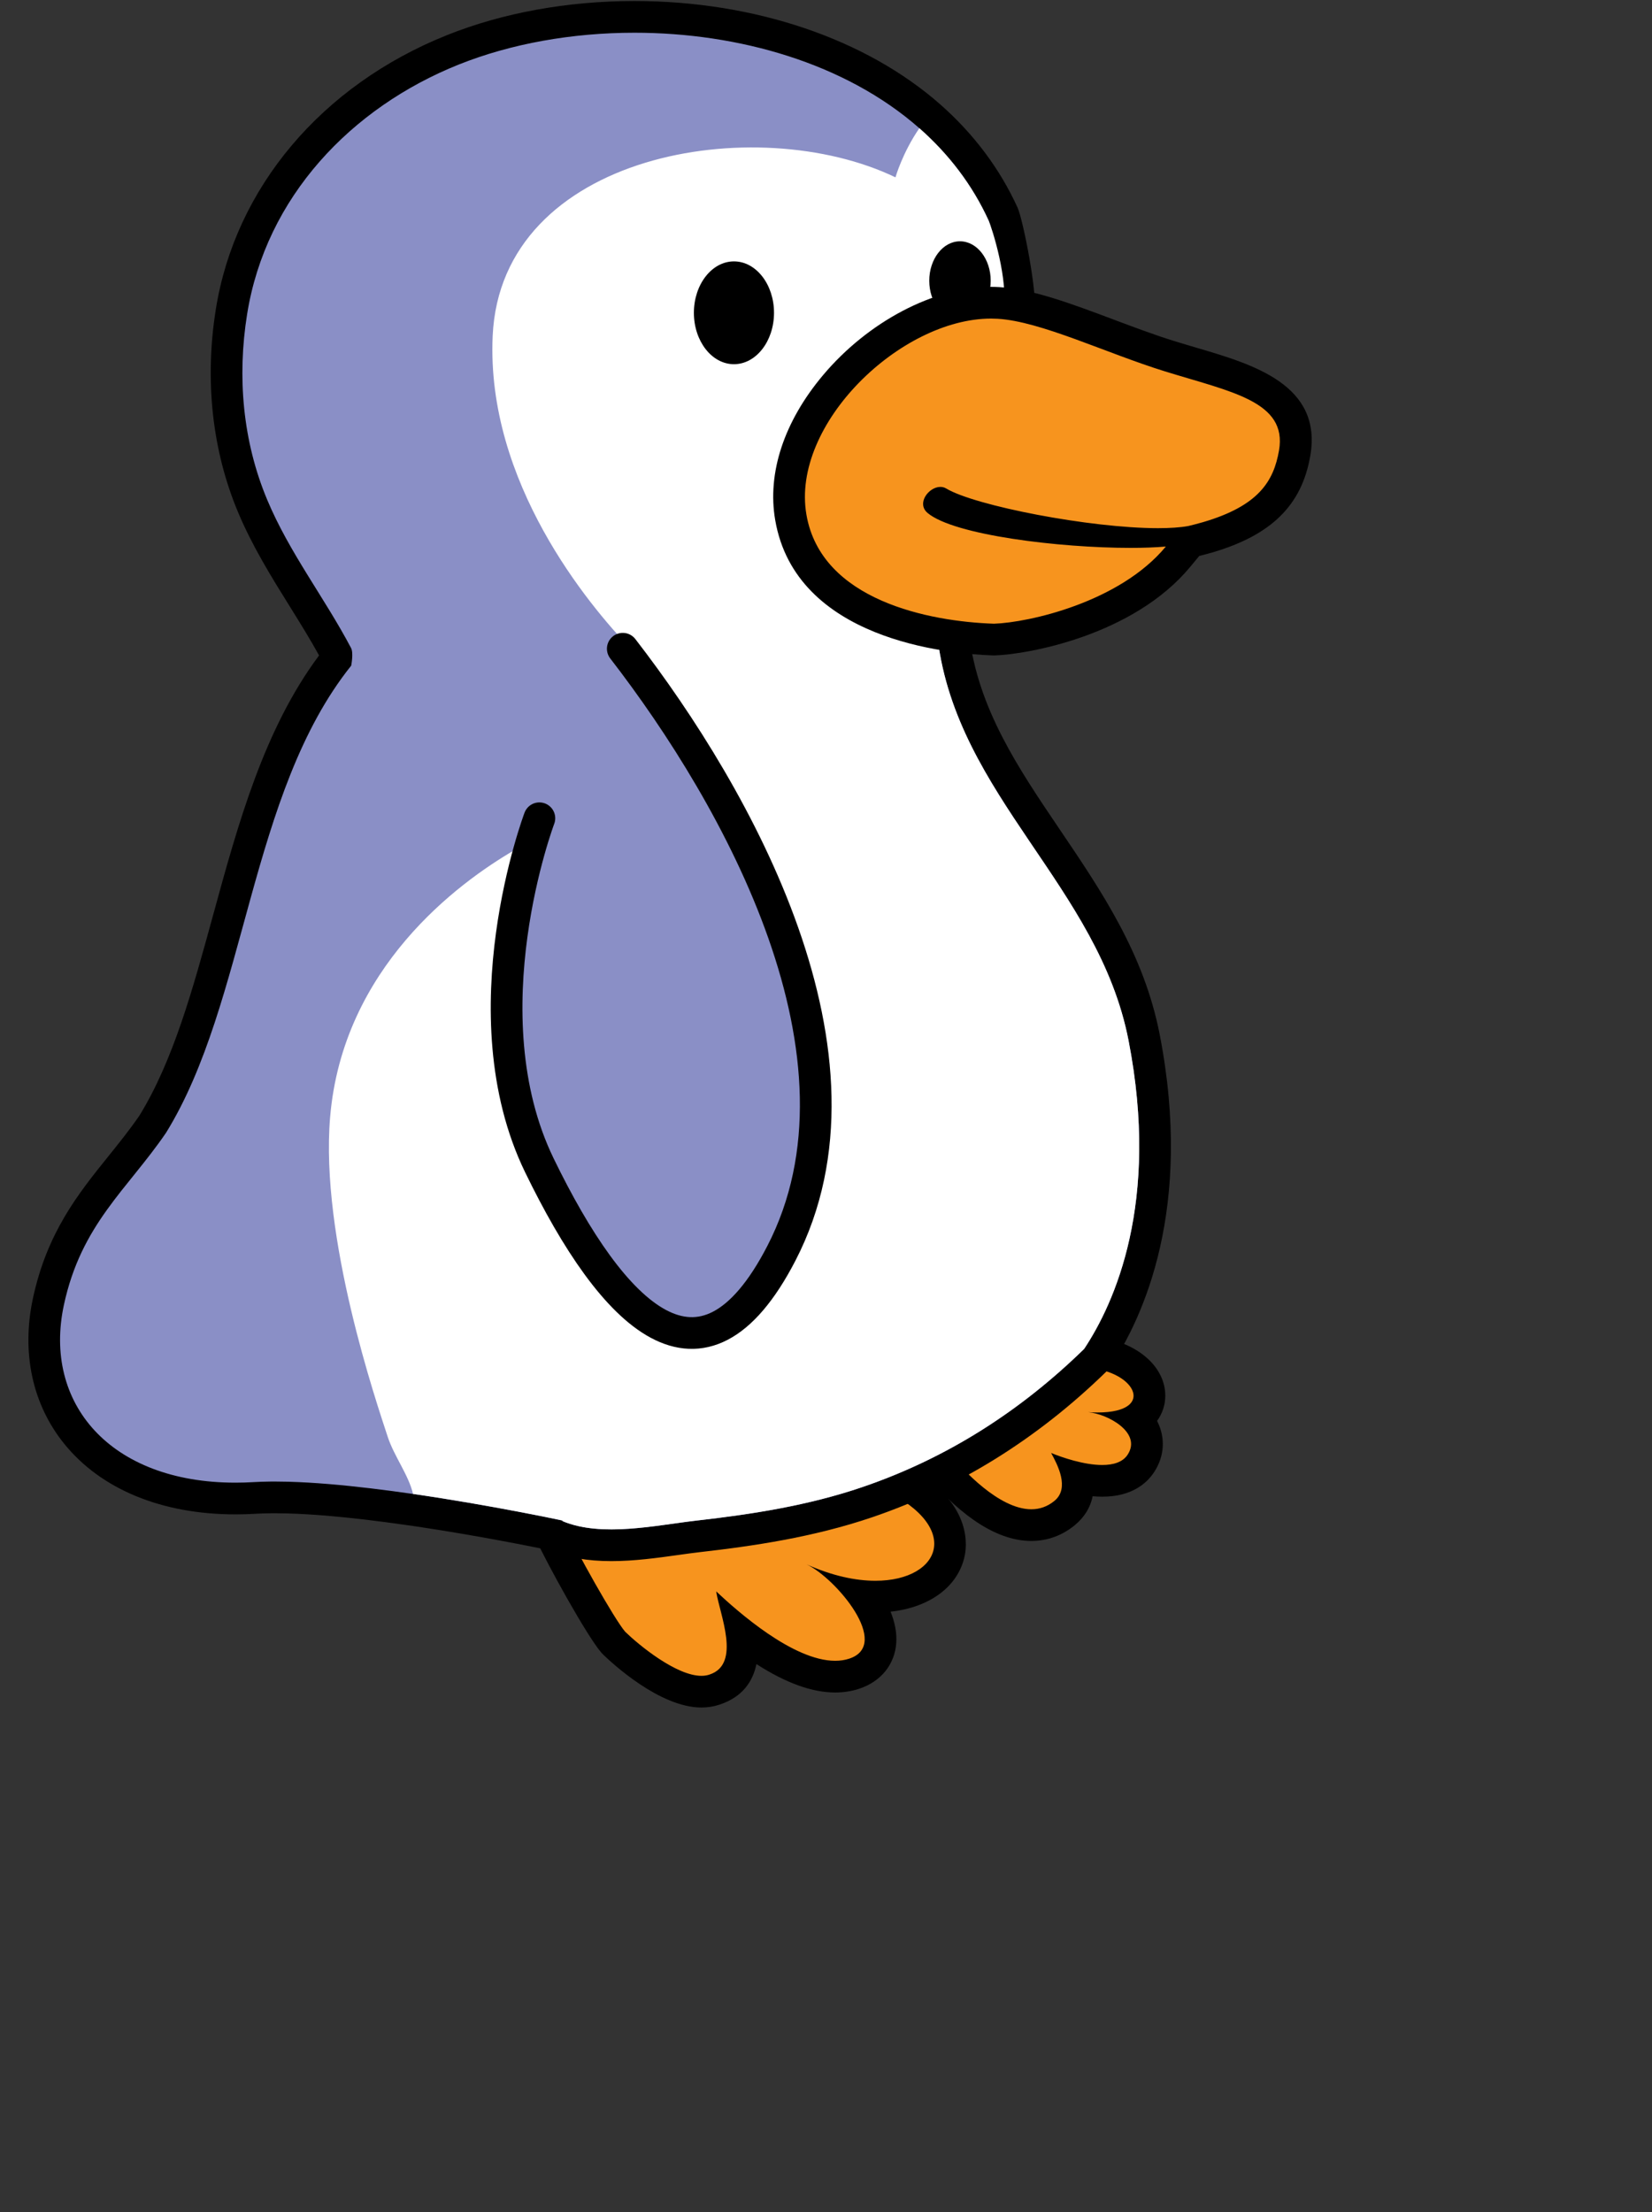 <svg version="1.1" width="121" height="162" viewBox="-2 0 121 162" xmlns="http://www.w3.org/2000/svg" xmlns:xlink="http://www.w3.org/1999/xlink">
  <rect x="-2" y="0" width="121" height="162" fill="#333333" stroke="none"/>
  <!-- Exported by Scratch - http://scratch.mit.edu/ -->
  <g id="ID0.2627106620930135" transform="matrix(0.774, 0, 0, 0.774, 1.15, 0)">
    <g id="L_Foot">
      <path id="ID0.3591194679029286" fill="#F7941E" d="M 62.307 160.064 C 58.882 160.064 54.536 155.946 54.052 155.476 C 54.023 155.447 53.994 155.417 53.967 155.386 C 52.810 154.063 49.006 147.251 47.969 144.941 C 47.856 144.688 47.816 144.413 47.848 144.146 C 47.769 143.951 47.699 143.750 47.636 143.541 C 47.491 143.058 47.598 142.533 47.922 142.146 C 48.209 141.803 48.631 141.609 49.072 141.609 C 49.129 141.609 49.186 141.612 49.244 141.619 C 52.940 142.046 58.206 142.555 62.299 142.555 C 64.121 142.555 65.508 142.452 66.420 142.252 C 68.490 141.796 73.314 140.592 78.256 138.965 C 78.408 138.914 78.567 138.890 78.725 138.890 C 78.981 138.890 79.235 138.955 79.462 139.083 C 79.502 139.105 79.543 139.124 79.584 139.141 C 79.842 139.244 80.060 139.413 80.220 139.624 C 84.241 141.558 86.298 144.233 85.754 146.888 C 85.233 149.429 82.492 151.071 78.771 151.071 C 78.770 151.071 78.770 151.071 78.769 151.071 C 78.406 151.071 78.035 151.055 77.659 151.024 C 78.652 152.439 79.333 153.976 79.249 155.327 C 79.159 156.770 78.250 157.879 76.754 158.368 C 76.196 158.550 75.594 158.642 74.961 158.642 C 72.161 158.642 68.941 156.799 66.101 154.606 C 66.364 156.744 66.070 159.043 63.541 159.870 C 63.181 159.995 62.756 160.064 62.307 160.064 L 62.307 160.064 Z "/>
      <path id="ID0.31000857846811414" d="M 78.726 140.389 C 78.825 140.445 78.926 140.492 79.029 140.533 C 78.949 140.561 78.869 140.595 78.789 140.623 L 78.795 140.623 C 87.191 144.212 85.118 149.570 78.772 149.570 C 76.915 149.570 74.690 149.111 72.256 148.014 C 75.022 149.316 80.338 155.617 76.289 156.941 C 75.868 157.079 75.424 157.141 74.962 157.141 C 70.975 157.141 65.707 152.455 63.705 150.575 C 64.014 152.696 66.113 157.450 63.076 158.443 C 62.839 158.526 62.581 158.564 62.307 158.564 C 59.924 158.564 56.391 155.655 55.097 154.399 C 54.084 153.241 50.359 146.602 49.339 144.327 C 49.418 144.197 49.443 144.030 49.354 143.843 C 49.239 143.600 49.148 143.357 49.074 143.110 C 52.502 143.506 58.030 144.055 62.301 144.055 C 64.082 144.055 65.645 143.959 66.744 143.717 C 69.096 143.199 73.886 141.982 78.726 140.389 M 78.726 137.389 C 78.411 137.389 78.094 137.439 77.788 137.539 C 72.902 139.146 68.142 140.337 66.099 140.786 C 65.544 140.908 64.435 141.054 62.300 141.054 C 58.066 141.054 52.411 140.474 49.417 140.128 C 49.302 140.115 49.187 140.108 49.073 140.108 C 48.191 140.108 47.346 140.497 46.773 141.182 C 46.125 141.956 45.910 143.004 46.200 143.971 C 46.243 144.115 46.289 144.255 46.339 144.393 C 46.348 144.788 46.435 145.183 46.601 145.553 C 47.613 147.809 51.482 154.822 52.838 156.372 C 52.892 156.434 52.949 156.494 53.007 156.551 C 53.870 157.388 58.374 161.563 62.306 161.563 C 62.912 161.563 63.494 161.469 64.034 161.285 C 66.208 160.564 67.171 159.091 67.513 157.453 C 70.289 159.239 72.782 160.141 74.961 160.141 C 75.752 160.141 76.512 160.024 77.220 159.792 C 79.301 159.111 80.618 157.477 80.746 155.418 C 80.806 154.451 80.597 153.461 80.206 152.494 C 83.937 152.089 86.629 150.096 87.225 147.187 C 87.486 145.915 87.759 141.679 81.131 138.395 C 80.859 138.124 80.531 137.905 80.160 137.753 C 79.716 137.512 79.222 137.389 78.726 137.389 L 78.726 137.389 Z "/>
    </g>
    <g id="ID0.5672075832262635">
      <path id="ID0.6458409526385367" fill="#F7941E" d="M 93.527 144.304 C 90.252 144.304 86.915 141.200 84.692 138.597 C 84.521 138.397 84.406 138.156 84.358 137.897 C 84.227 137.193 84.601 136.423 85.266 136.159 C 90.878 133.923 92.579 132.347 93.094 131.607 C 94.034 130.250 95.397 129.061 97.140 128.073 C 97.303 127.981 97.482 127.921 97.667 127.893 C 97.701 127.888 97.922 127.867 97.964 127.864 L 98.179 127.826 C 98.258 127.813 98.337 127.807 98.415 127.807 C 98.628 127.807 98.836 127.853 99.025 127.937 C 102.213 128.169 104.700 129.932 104.700 132.066 C 104.700 132.945 104.262 133.728 103.482 134.270 C 103.738 134.553 103.957 134.865 104.124 135.203 C 104.648 136.265 104.570 137.418 103.903 138.448 C 103.412 139.208 102.376 140.116 100.235 140.116 C 100.234 140.116 100.235 140.116 100.234 140.116 C 99.447 140.116 98.626 139.995 97.863 139.826 C 98.027 140.976 97.822 142.206 96.688 143.150 C 95.769 143.917 94.705 144.304 93.527 144.304 L 93.527 144.304 Z "/>
      <path id="ID0.7743005249649286" d="M 98.415 129.307 C 98.353 129.371 98.311 129.411 98.311 129.411 C 103.244 129.411 105.597 133.648 99.783 133.648 C 99.506 133.648 99.210 133.638 98.895 133.618 C 100.688 133.762 104.012 135.519 102.645 137.632 C 102.175 138.359 101.270 138.615 100.235 138.615 C 98.515 138.615 96.436 137.907 95.399 137.476 C 96.002 138.582 97.175 140.791 95.729 141.997 C 95.043 142.567 94.296 142.804 93.527 142.804 C 90.454 142.804 87.032 139.028 85.833 137.623 C 85.828 137.597 85.827 137.579 85.821 137.552 C 89.760 135.983 93.106 134.218 94.326 132.462 C 95.244 131.139 96.526 130.145 97.880 129.378 C 97.935 129.370 97.991 129.372 98.047 129.361 C 98.172 129.355 98.292 129.327 98.415 129.307 M 98.416 126.307 C 98.260 126.307 98.103 126.319 97.944 126.344 L 97.772 126.373 C 97.778 126.373 97.822 126.369 97.870 126.366 C 97.809 126.370 97.750 126.375 97.690 126.383 C 97.610 126.389 97.532 126.398 97.456 126.408 C 97.085 126.461 96.727 126.583 96.401 126.767 C 94.460 127.867 92.932 129.207 91.861 130.751 C 91.675 131.019 90.452 132.477 84.711 134.764 C 83.389 135.291 82.623 136.672 82.865 138.064 C 82.870 138.097 82.876 138.131 82.883 138.168 C 82.979 138.686 83.209 139.169 83.552 139.570 C 87.082 143.706 90.439 145.802 93.528 145.802 C 95.044 145.802 96.468 145.283 97.648 144.302 C 98.558 143.543 99.119 142.631 99.330 141.571 C 99.633 141.598 99.936 141.614 100.236 141.614 C 103.053 141.614 104.471 140.333 105.166 139.259 C 106.116 137.792 106.228 136.071 105.472 134.538 C 105.456 134.507 105.441 134.476 105.424 134.444 C 105.927 133.752 106.202 132.932 106.202 132.064 C 106.202 129.148 103.270 126.813 99.357 126.457 C 99.057 126.360 98.739 126.307 98.416 126.307 L 98.416 126.307 Z "/>
    </g>
    <g id="Body">
      <g id="Purple_Fill">
        <path id="ID0.9839096711948514" fill="#8A8FC6" d="M 53.785 146.210 C 51.726 146.210 50.027 145.916 48.589 145.313 L 48.452 145.255 C 46.943 144.941 41.124 143.754 34.799 142.838 C 31.886 142.418 29.231 142.106 26.907 141.913 C 25.567 141.804 24.385 141.735 23.320 141.703 L 23.205 140.198 L 23.164 141.697 C 22.735 141.686 22.316 141.680 21.909 141.680 L 21.552 141.682 C 20.982 141.690 20.511 141.703 20.067 141.730 C 19.435 141.768 18.819 141.787 18.216 141.787 C 11.708 141.787 6.366 139.613 3.175 135.666 C 0.452 132.299 -0.494 127.861 0.509 123.171 C 1.774 117.275 4.613 113.748 7.359 110.338 C 8.376 109.074 9.428 107.768 10.405 106.338 C 13.706 100.990 15.575 94.167 17.553 86.943 C 19.942 78.221 22.411 69.206 27.743 62.363 C 27.763 62.183 27.773 62.009 27.767 61.902 C 26.798 60.078 25.683 58.287 24.605 56.555 C 22.906 53.826 21.149 51.005 19.838 47.882 C 17.497 42.300 16.804 35.945 17.833 29.504 C 19.582 18.538 27.413 9.272 38.781 4.718 C 43.877 2.676 49.820 1.597 55.968 1.597 C 66.944 1.597 77.131 5.027 83.919 11.007 C 86.934 13.663 89.268 16.778 90.857 20.265 C 91.259 21.152 92.633 27.934 92.349 29.786 C 91.839 33.114 90.814 36.403 89.822 39.583 C 89.519 40.555 89.218 41.521 88.934 42.480 C 87.762 46.436 86.985 50.477 86.349 53.955 C 85.959 56.085 85.891 58.206 86.147 60.258 C 87.071 67.654 90.937 73.365 95.031 79.411 C 98.840 85.036 102.778 90.853 104.199 98.169 C 107.290 114.069 102.752 123.973 99.772 128.461 L 99.683 128.593 L 99.570 128.704 C 93.217 134.902 85.959 139.420 77.995 142.133 C 72.510 144.001 66.849 144.815 62.036 145.362 C 61.364 145.439 60.649 145.539 59.908 145.642 C 58.013 145.909 55.863 146.210 53.785 146.210 L 53.785 146.210 Z "/>
        <path id="ID0.5177942626178265" d="M 55.969 3.097 C 65.801 3.097 75.935 5.971 82.929 12.133 C 85.663 14.543 87.925 17.447 89.493 20.888 C 89.769 21.496 91.099 28.051 90.868 29.559 C 90.222 33.774 88.705 37.975 87.497 42.056 C 86.360 45.893 85.594 49.757 84.875 53.686 C 84.465 55.927 84.378 58.182 84.660 60.445 C 86.524 75.370 99.891 83.857 102.727 98.457 C 105.713 113.816 101.397 123.305 98.523 127.633 C 92.563 133.448 85.621 137.953 77.512 140.715 C 72.438 142.444 67.172 143.270 61.866 143.874 C 59.474 144.146 56.548 144.711 53.783 144.711 C 52.138 144.711 50.550 144.511 49.168 143.931 C 49.161 143.912 49.149 143.886 49.143 143.869 C 49.143 143.869 42.473 142.434 35.013 141.354 C 35.013 141.355 35.013 141.355 35.013 141.356 C 32.365 140.972 29.616 140.633 27.030 140.418 C 27.005 140.416 26.980 140.414 26.954 140.412 C 25.708 140.310 24.502 140.238 23.363 140.204 C 23.310 140.202 23.256 140.200 23.203 140.198 C 22.760 140.186 22.328 140.180 21.909 140.180 C 21.814 140.180 21.721 140.180 21.627 140.181 C 21.567 140.182 21.509 140.183 21.449 140.184 C 20.938 140.190 20.442 140.205 19.974 140.233 C 19.374 140.269 18.788 140.287 18.214 140.287 C 6.341 140.287 -0.013 132.765 1.974 123.485 C 3.616 115.829 7.974 112.550 11.641 107.184 C 19.308 94.771 19.498 75.058 29.165 62.981 C 29.165 62.981 29.400 61.787 29.154 61.319 C 26.633 56.540 23.329 52.325 21.220 47.300 C 18.891 41.746 18.368 35.654 19.313 29.739 C 21.084 18.635 29.171 10.181 39.337 6.109 C 44.280 4.131 50.070 3.097 55.969 3.097 M 55.969 0.097 C 49.633 0.097 43.496 1.214 38.224 3.326 C 26.362 8.077 18.186 17.776 16.353 29.268 C 15.280 35.985 16.007 42.622 18.456 48.461 C 19.814 51.696 21.602 54.569 23.332 57.348 C 24.321 58.938 25.264 60.451 26.124 62.015 C 20.910 69.011 18.470 77.919 16.107 86.547 C 14.165 93.637 12.331 100.336 9.128 105.550 C 8.195 106.908 7.177 108.173 6.191 109.397 C 3.336 112.945 0.383 116.612 -0.956 122.857 C -2.057 128 -1.004 132.883 2.009 136.610 C 5.491 140.916 11.247 143.288 18.217 143.288 C 18.852 143.288 19.504 143.267 20.156 143.229 C 20.547 143.205 20.981 143.191 21.486 143.185 L 21.557 143.184 L 21.678 143.182 L 21.912 143.181 C 22.305 143.181 22.710 143.186 23.125 143.198 L 23.203 143.201 L 23.255 143.203 C 24.315 143.235 25.471 143.302 26.713 143.403 L 26.804 143.410 C 29.077 143.599 31.701 143.907 34.585 144.325 L 35.421 144.446 C 41.195 145.309 46.396 146.361 48.004 146.695 L 48.009 146.697 C 49.634 147.379 51.524 147.711 53.785 147.711 C 55.968 147.711 58.172 147.402 60.117 147.130 C 60.846 147.028 61.548 146.930 62.208 146.855 C 67.101 146.297 72.860 145.469 78.481 143.555 C 86.658 140.770 94.106 136.135 100.619 129.781 L 100.848 129.558 L 101.024 129.292 C 104.131 124.613 108.868 114.310 105.674 97.885 C 104.195 90.269 100.168 84.323 96.276 78.573 C 92.287 72.680 88.518 67.114 87.638 60.074 C 87.402 58.175 87.465 56.207 87.827 54.227 C 88.456 50.788 89.223 46.793 90.374 42.909 C 90.656 41.956 90.956 40.996 91.257 40.032 C 92.265 36.799 93.307 33.455 93.834 30.015 C 94.170 27.831 92.723 20.744 92.226 19.649 C 90.546 15.964 88.086 12.680 84.914 9.884 C 77.854 3.663 67.305 0.097 55.969 0.097 L 55.969 0.097 Z "/>
      </g>
      <path id="White" fill="#FFFFFF" d="M 102.728 98.456 C 99.892 83.856 86.525 75.370 84.661 60.444 C 84.379 58.181 84.466 55.926 84.876 53.685 C 85.595 49.756 86.361 45.892 87.498 42.055 C 88.706 37.974 90.094 33.752 90.869 29.558 C 91.423 26.562 89.771 21.497 89.494 20.887 C 87.926 17.447 85.664 14.542 82.930 12.132 C 81.331 14.444 80.670 16.780 80.670 16.780 C 67.503 10.447 43.337 14.447 42.552 31.795 C 41.926 45.640 51.640 57.239 55.592 61.363 C 62.136 69.319 52.571 76.124 47.457 78.992 C 47.462 78.964 47.465 78.950 47.465 78.950 C 47.465 78.950 46.327 79.438 44.592 80.449 L 44.590 80.450 C 39.280 83.547 28.363 91.567 27.170 105.700 C 26.206 117.122 31.582 132.753 32.620 135.948 C 33.213 137.766 34.604 139.572 35.015 141.352 C 42.475 142.432 49.145 143.867 49.145 143.867 C 49.151 143.884 49.163 143.910 49.170 143.929 C 52.875 145.484 58.053 144.307 61.868 143.872 C 67.174 143.268 72.439 142.441 77.514 140.713 C 85.622 137.951 92.565 133.446 98.525 127.631 C 101.397 123.303 105.714 113.815 102.728 98.456 Z "/>
    </g>
    <g id="Beak">
      <path id="ID0.7711298847571015" fill="#F7941E" d="M 89.943 60.514 C 85.889 60.378 72.526 59.143 70.766 48.957 C 70.080 45.001 71.611 40.445 74.965 36.459 C 78.959 31.711 84.749 28.644 89.714 28.644 C 89.951 28.644 90.189 28.651 90.423 28.665 C 93.314 28.834 96.944 30.198 100.787 31.643 C 102.715 32.367 104.709 33.117 106.591 33.700 C 107.357 33.938 108.110 34.159 108.838 34.375 C 114.257 35.974 119.376 37.483 118.442 42.875 C 117.734 46.972 115.269 49.356 110.202 50.844 L 109.968 50.908 C 109.543 51.028 109.148 51.131 108.733 51.231 C 108.683 51.240 108.633 51.249 108.583 51.257 L 107.413 52.670 C 102.739 58.316 93.692 60.393 90.044 60.515 L 89.994 60.517 L 89.943 60.514 Z "/>
      <path id="ID0.30929173808544874" d="M 89.715 30.144 C 89.923 30.144 90.131 30.150 90.337 30.162 C 94.413 30.400 100.599 33.411 106.148 35.132 C 112.400 37.073 117.771 37.969 116.965 42.618 C 116.459 45.543 115.033 47.861 109.779 49.404 C 109.695 49.424 109.605 49.450 109.514 49.477 C 109.154 49.579 108.778 49.677 108.382 49.771 C 107.605 49.912 106.628 49.975 105.518 49.975 C 99.090 49.975 88.174 47.848 85.475 46.223 C 85.300 46.117 85.111 46.070 84.919 46.070 C 83.814 46.070 82.628 47.632 83.714 48.540 C 86.220 50.637 96.187 51.839 102.913 51.839 C 104.161 51.839 105.299 51.797 106.256 51.713 C 101.877 57.002 93.261 58.906 89.992 59.015 C 83.902 58.811 73.648 56.832 72.244 48.702 C 70.760 40.139 81.155 30.144 89.715 30.144 M 89.715 27.144 C 84.325 27.144 78.086 30.421 73.818 35.494 C 70.125 39.884 68.516 44.757 69.290 49.215 C 71.242 60.516 85.554 61.869 89.894 62.014 L 89.995 62.017 L 90.095 62.014 C 93.171 61.911 103.168 60.150 108.570 53.626 L 109.413 52.608 C 109.730 52.529 110.035 52.447 110.331 52.364 L 110.344 52.360 L 110.390 52.347 L 110.479 52.322 L 110.563 52.302 L 110.628 52.282 C 116.247 50.632 119.114 47.809 119.924 43.129 C 121.086 36.421 114.532 34.488 109.267 32.935 C 108.544 32.722 107.799 32.502 107.040 32.267 C 105.199 31.696 103.227 30.955 101.318 30.238 C 97.366 28.753 93.631 27.350 90.514 27.167 C 90.248 27.152 89.981 27.144 89.715 27.144 L 89.715 27.144 Z "/>
    </g>
    <path id="L_Eye" d="M 65.385 24.732 C 66.431 24.732 67.379 25.277 68.065 26.158 C 68.751 27.038 69.176 28.254 69.176 29.596 C 69.176 30.938 68.751 32.154 68.065 33.034 C 67.379 33.915 66.431 34.460 65.385 34.460 C 64.339 34.460 63.391 33.915 62.705 33.034 C 62.019 32.154 61.594 30.938 61.594 29.596 C 61.594 28.254 62.019 27.038 62.705 26.158 C 63.391 25.277 64.339 24.732 65.385 24.732 Z "/>
    <path id="R_Eye" d="M 86.774 22.831 C 87.576 22.831 88.303 23.249 88.829 23.924 C 89.355 24.600 89.681 25.533 89.681 26.562 C 89.681 27.591 89.355 28.524 88.829 29.200 C 88.303 29.875 87.576 30.293 86.774 30.293 C 85.972 30.293 85.245 29.875 84.719 29.200 C 84.193 28.524 83.867 27.591 83.867 26.562 C 83.867 25.533 84.193 24.600 84.719 23.924 C 85.245 23.249 85.972 22.831 86.774 22.831 Z "/>
    <path id="Wing" fill="#8A8FC6" stroke="#000000" stroke-width="3" stroke-linecap="round" stroke-linejoin="round" d="M 46.972 77.422 C 46.972 77.422 39.990 95.885 46.972 110.263 C 53.954 124.641 62.368 133.096 69.868 118.596 C 79.507 99.962 65.723 75.429 54.865 61.382 "/>
  </g>
</svg>